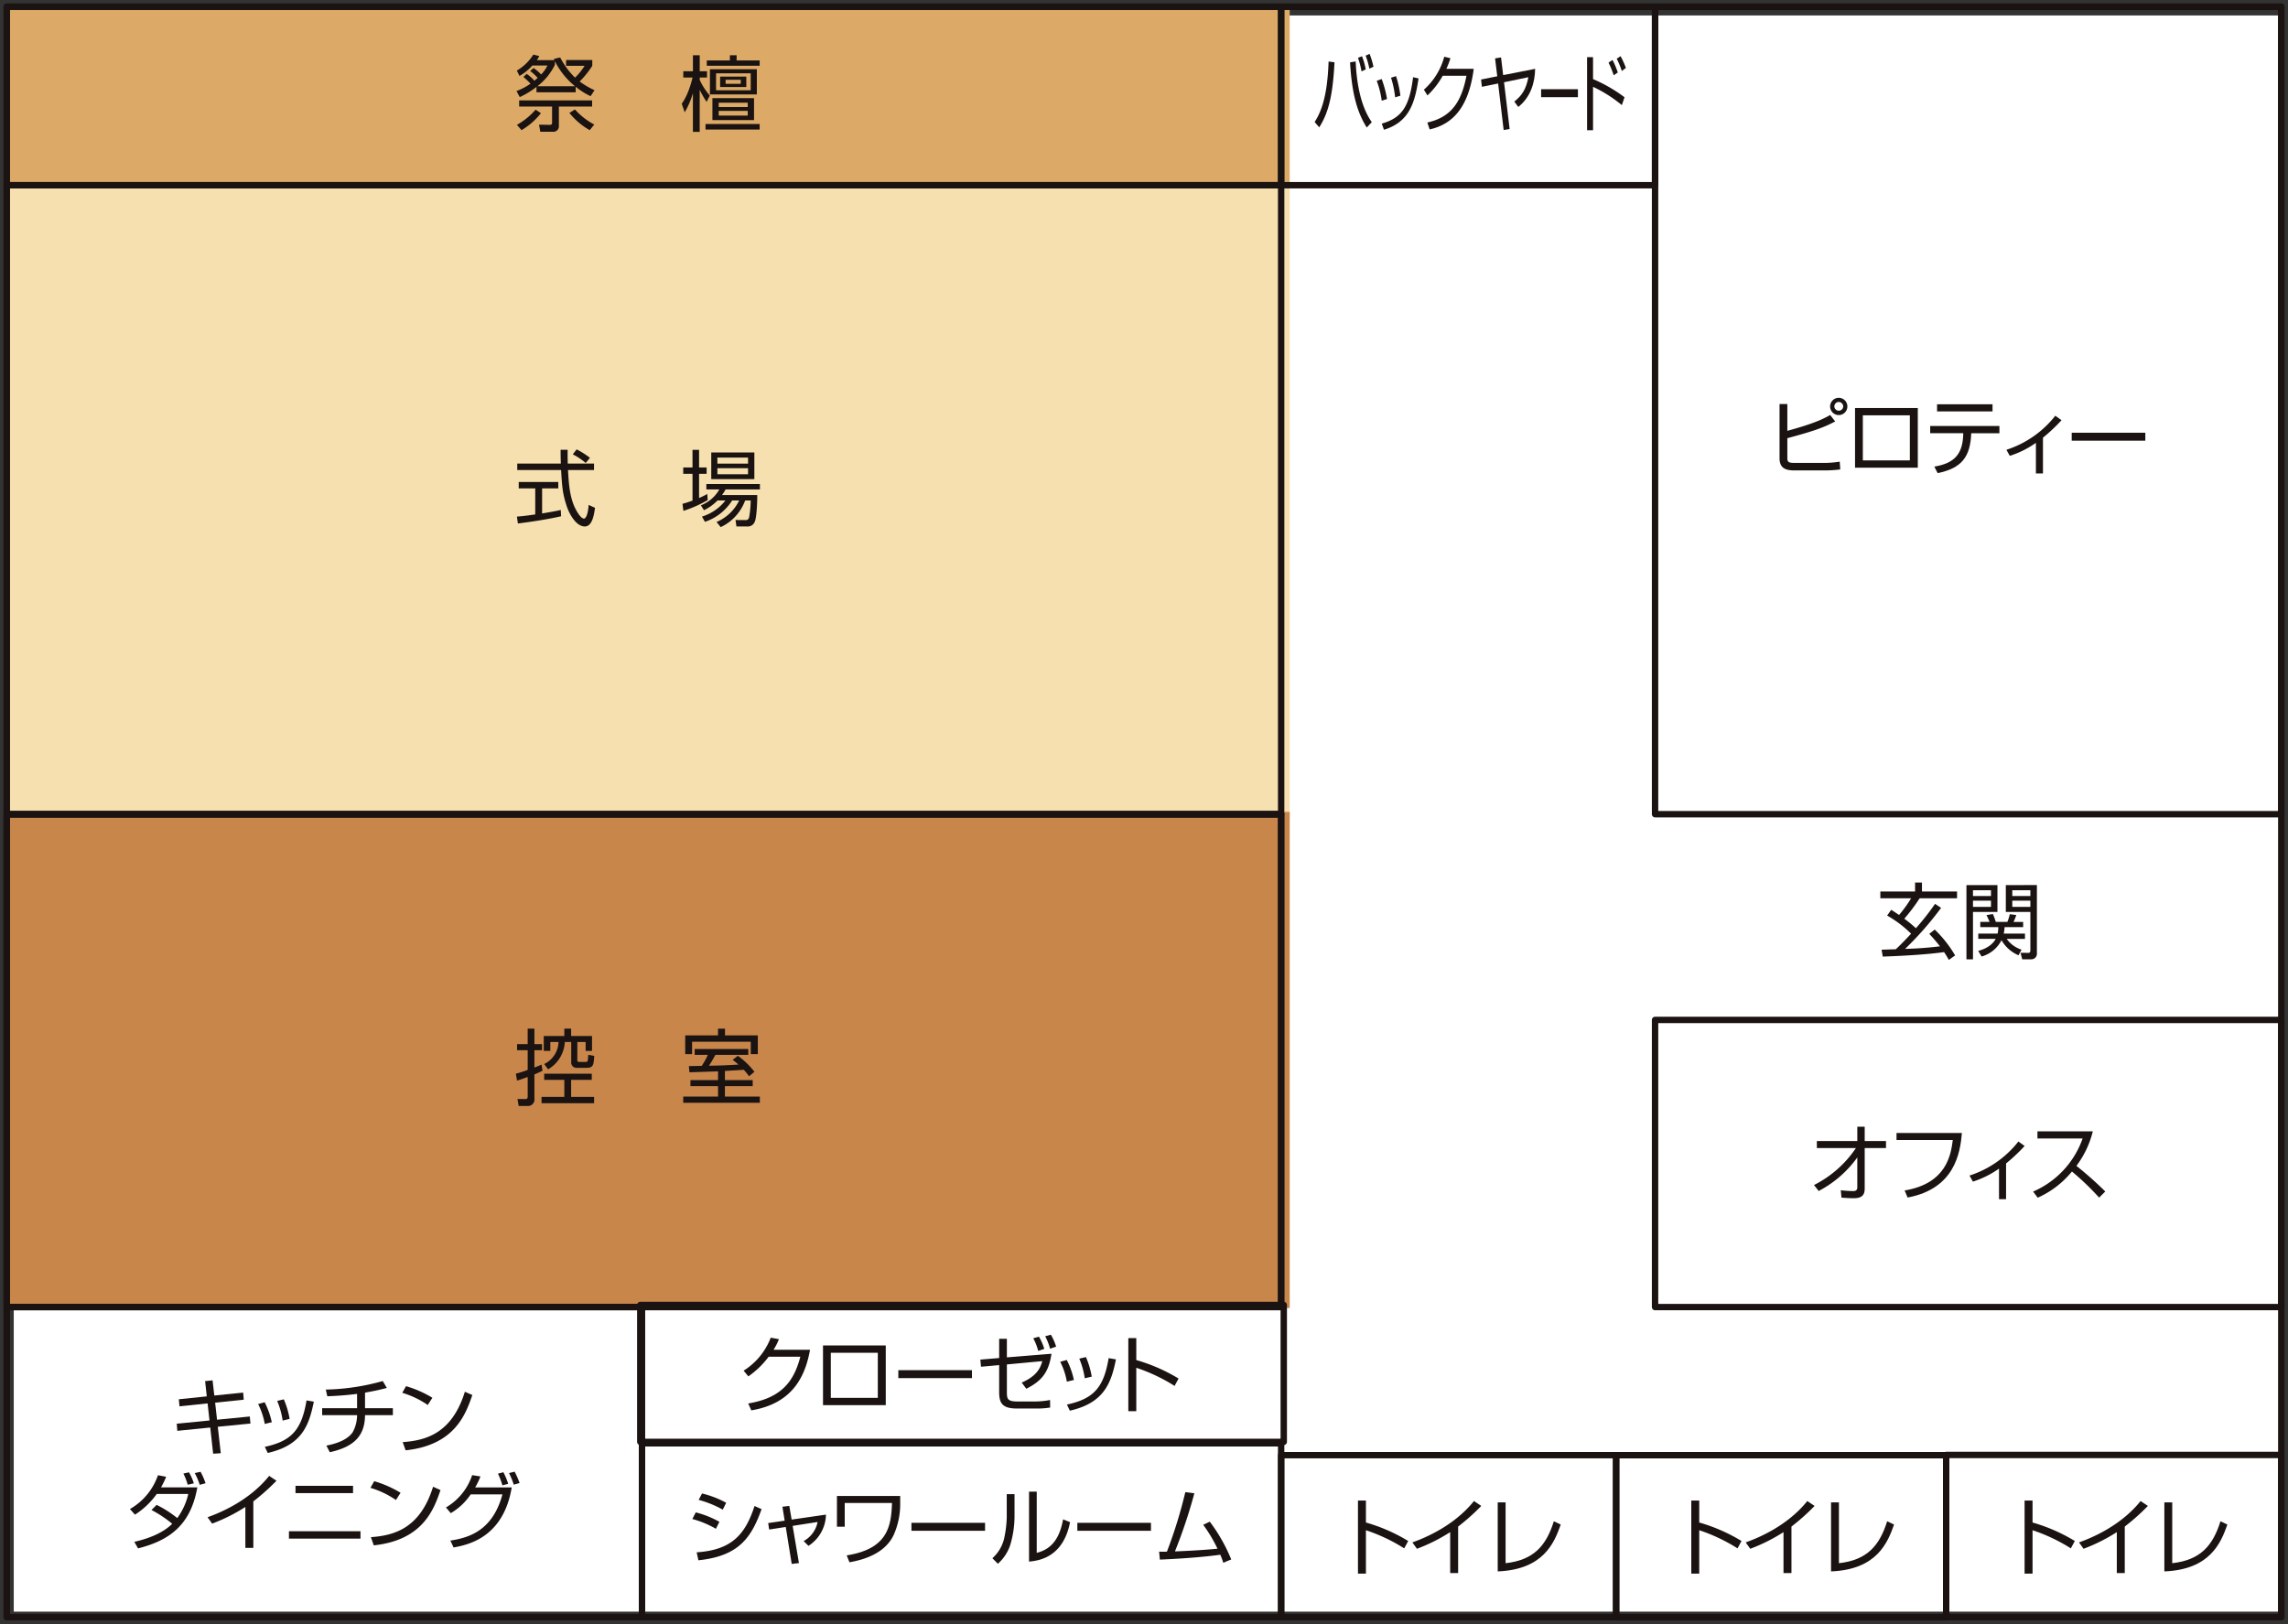<svg height="495" viewBox="0 0 697.173 495" width="697.173" xmlns="http://www.w3.org/2000/svg" xmlns:xlink="http://www.w3.org/1999/xlink"><rect x="0" y="0" width="697.173" height="495" fill="#333333" stroke="none"/><clipPath id="a"><path d="m0 0h697.173v495h-697.173z"/></clipPath><path d="m4.192 4.709h690.42v486.512h-690.42z" fill="#fff"/><path d="m2.063 56.834h390.924v193.013h-390.924z" fill="#f6e0af"/><path d="m2.063 2.061h390.924v54.771h-390.924z" fill="#dcaa66"/><path d="m2.063 247.463h390.924v151.21h-390.924z" fill="#c9864b"/><g clip-path="url(#a)" fill="none" stroke="#1a1311" stroke-linejoin="round" stroke-width="1.946"><path d="m0 0h693.075v490.83h-693.075z" transform="translate(2.049 2.049)"/><path d="m0 0h190.812v246.116h-190.812z" transform="translate(504.312 2.049)"/><path d="m0 0h190.812v87.521h-190.812z" transform="translate(504.312 310.871)"/><path d="m0 0h102.109v49.413h-102.109z" transform="translate(593.015 443.466)"/><path d="m0 0h100.601v49.413h-100.601z" transform="translate(492.414 443.538)"/><path d="m0 0h102.109v49.348h-102.109z" transform="translate(390.376 443.532)"/><path d="m0 0h388.327v191.728h-388.327z" transform="translate(2.049 56.458)"/><path d="m0 0h388.327v54.405h-388.327z" transform="translate(2.049 2.049)"/><path d="m0 0h388.327v150.206h-388.327z" transform="translate(2.049 248.187)"/><path d="m0 0h388.327v150.206h-388.327z" transform="translate(2.049 248.187)"/><path d="m0 0h193.574v94.489h-193.574z" transform="translate(2.049 398.39)"/><path d="m0 0h194.755v52.96h-194.755z" transform="translate(195.621 439.917)"/></g><path d="m195.099 397.746h196.073v41.733h-196.073z" fill="none" stroke="#1a1311" stroke-linejoin="round" stroke-width="1.946"/><g clip-path="url(#a)"><path d="m0 0h113.936v54.403h-113.936z" fill="none" stroke="#1a1311" stroke-linejoin="round" stroke-width="1.946" transform="translate(390.376 2.049)"/><g fill="#1a1311"><path d="m198.876 217.145v6.694a52.523 52.523 0 0 1 12.884 5.634l-1.213 2.247a53.091 53.091 0 0 0 -11.671-5.531v13.236h-2.422v-22.28z" transform="translate(217.329 240.218)"/><path d="m218.268 239.168h-2.422v-12.48a52.929 52.929 0 0 1 -10.129 5.078l-1.39-1.944c3.635-1.289 12.629-4.952 18.767-12.606l2.226 1.489a66.761 66.761 0 0 1 -7.052 6.295z" transform="translate(226.038 240.298)"/><path d="m219.075 235.952c8.663-.961 12.4-5.432 14.7-12.783l2.1 1.009c-2 5.66-5.3 13.718-19.2 14.274v-21.044h2.4z" transform="translate(239.695 240.509)"/><path d="m247.1 217.145v6.694a52.538 52.538 0 0 1 12.882 5.634l-1.211 2.247a53.089 53.089 0 0 0 -11.671-5.531v13.236h-2.424v-22.28z" transform="translate(270.672 240.218)"/><path d="m266.49 239.168h-2.424v-12.48a52.86 52.86 0 0 1 -10.129 5.078l-1.39-1.944c3.638-1.289 12.631-4.952 18.769-12.606l2.224 1.489a66.45 66.45 0 0 1 -7.05 6.295z" transform="translate(279.382 240.298)"/><path d="m267.294 235.952c8.665-.961 12.4-5.432 14.7-12.783l2.1 1.009c-2 5.66-5.306 13.718-19.2 14.274v-21.044h2.4z" transform="translate(293.04 240.509)"/><path d="m295.318 217.145v6.694a52.538 52.538 0 0 1 12.882 5.634l-1.211 2.247a53.09 53.09 0 0 0 -11.671-5.531v13.236h-2.424v-22.28z" transform="translate(324.016 240.218)"/><path d="m314.709 239.168h-2.424v-12.48a52.857 52.857 0 0 1 -10.129 5.078l-1.39-1.944c3.638-1.289 12.631-4.952 18.769-12.606l2.224 1.489a66.445 66.445 0 0 1 -7.05 6.289z" transform="translate(332.725 240.298)"/><path d="m315.514 235.952c8.665-.961 12.4-5.432 14.7-12.783l2.1 1.009c-2 5.66-5.306 13.718-19.2 14.274v-21.044h2.4z" transform="translate(346.384 240.509)"/><path d="m127.81 197.265c-1.843 10.483-7.248 16.671-17.882 18.466l-.958-2.1c10.177-1.691 13.941-6.744 15.888-14.247h-9.651a26.878 26.878 0 0 1 -6.188 5.988l-1.439-1.746a20.462 20.462 0 0 0 8.259-10.051l2.5.455a18.554 18.554 0 0 1 -1.641 3.233z" transform="translate(119.01 214.146)"/><path d="m138.184 212.892h-19.121v-18.192h19.121zm-2.422-15.963h-14.325v13.741h14.325z" transform="translate(131.714 215.393)"/><path d="m0 0h22.432v2.424h-22.432z" transform="translate(273.729 417.627)"/><path d="m163.5 198.954c-.811 5.381-2.728 8.21-7.679 10.662l-1.392-1.87c4.4-1.946 5.662-4.219 6.266-6.542l-10.786 1.009v8.387c0 2.1.177 2.9 3.185 2.9h5.5a23.89 23.89 0 0 0 4.472-.455l.029 2.3a25.485 25.485 0 0 1 -4.526.3h-5.529c-4.347 0-5.483-1.464-5.483-4.95v-8.286l-5.533.5-.2-2.172 5.735-.48v-5.862h2.348v5.66zm-4.044-.857a17.065 17.065 0 0 0 -1.514-3.867l1.746-.478a18.057 18.057 0 0 1 1.616 3.711zm3.612-.682a18.172 18.172 0 0 0 -1.489-3.789l1.744-.48a18.024 18.024 0 0 1 1.592 3.637z" transform="translate(156.897 213.668)"/><path d="m155.4 203.885a21.28 21.28 0 0 0 -2.02-6.064l1.995-.554a24.774 24.774 0 0 1 2.174 6.087zm.025 6.972c8.084-1.742 11.218-5.129 12.707-14.146l2.226.379c-1.468 7.25-3.616 13.263-14.049 15.635zm5.434-8.008a24.6 24.6 0 0 0 -1.67-5.986l2.024-.48a25.382 25.382 0 0 1 1.769 5.963z" transform="translate(169.679 217.25)"/><path d="m165.659 193.637v6.694a52.553 52.553 0 0 1 12.88 5.634l-1.209 2.247a53.094 53.094 0 0 0 -11.671-5.531v13.236h-2.426v-22.28z" transform="translate(180.578 214.212)"/><path d="m107.337 226.885a29.979 29.979 0 0 0 -7.174-2.982l1.036-2.02a29.4 29.4 0 0 1 7.2 2.879zm-5.862 7.174c10.455-.708 14.727-5.154 17.631-14.12l2.146.958c-3.178 8.918-7.121 14.325-19.247 15.586zm7.955-13.01a32.813 32.813 0 0 0 -7.347-2.98l1.032-1.946a29.858 29.858 0 0 1 7.351 2.831z" transform="translate(110.806 239.087)"/><path d="m115.474 218.174 2.1-.253.708 4.168 10.458-1.514a11.557 11.557 0 0 1 -5.331 9.522l-1.466-1.464a8.447 8.447 0 0 0 4.246-5.811l-7.6 1.188 1.917 11.34-2.2.253-1.82-11.264-5.051.784-.305-1.971 5.028-.733z" transform="translate(122.937 241.077)"/><path d="m140.351 216.483v2.045a23.123 23.123 0 0 1 -1.946 9.752c-2.422 5.278-8.206 7.5-13.514 8.412l-.834-2.1c12.3-1.944 13.566-8.589 13.794-15.963h-14.4v7.222h-2.374v-9.371z" transform="translate(133.945 239.486)"/><path d="m0 0h22.432v2.424h-22.432z" transform="translate(277.725 464.154)"/><path d="m150.313 223.411a30.6 30.6 0 0 1 -1.342 8.817 13.154 13.154 0 0 1 -3.734 5.609l-1.67-1.693a11.62 11.62 0 0 0 3.562-5.935 33.955 33.955 0 0 0 .811-6.466v-7.125h2.374zm6.767 11.092c4.649-1.137 7-4.547 8.033-10.207l2.123.861c-2.123 10.885-9.674 11.745-12.5 12.023v-21.322h2.349z" transform="translate(158.822 238.795)"/><path d="m0 0h22.432v2.424h-22.432z" transform="translate(328.275 464.154)"/><path d="m183.123 224.924a51.091 51.091 0 0 1 6.54 11.519l-2.426 1.009a21.776 21.776 0 0 0 -.91-2.45c-3.332.48-9.647 1.11-18.413 1.491l-.225-2.424c.984.025 1.538.025 2.374 0a142.389 142.389 0 0 0 5.607-18.139l2.753.354a156.627 156.627 0 0 1 -5.912 17.709c7.808-.305 12.077-.733 12.962-.834a44.769 44.769 0 0 0 -4.347-7.275z" transform="translate(185.506 238.874)"/><path d="m34.21 199.981 2.275-.227.531 4.623 8.792-.91.177 2.174-8.718.908.581 5.2 9.979-.986.2 2.148-9.952.984.91 8.061-2.325.15-.885-7.983-10.03 1.011-.177-2.174 9.982-.984-.586-5.2-8.56.883-.2-2.146 8.511-.885z" transform="translate(28.288 220.979)"/><path d="m39.362 210a21.53 21.53 0 0 0 -2.02-6.062l1.995-.554a25.1 25.1 0 0 1 2.174 6.085zm.025 6.974c8.084-1.742 11.214-5.129 12.707-14.148l2.222.381c-1.466 7.248-3.612 13.261-14.045 15.635zm5.43-8.008a24.469 24.469 0 0 0 -1.666-5.988l2.02-.478a25.166 25.166 0 0 1 1.769 5.961z" transform="translate(41.31 224.017)"/><path d="m59.667 208.135h8.486v2.123h-8.486c-.048 6.138-3.159 9.624-10.738 11.29l-1.036-2.02c4.295-.809 6.8-2.3 8.01-4.067a10.884 10.884 0 0 0 1.342-5.2h-10.639v-2.123h10.639v-4.371c-3.033.4-6.015.607-9.072.731l-.457-2.043a68.7 68.7 0 0 0 17.356-2.6l1.238 2.1c-2.9.756-3.661.883-6.643 1.439z" transform="translate(51.558 221.084)"/><path d="m65.959 206.328a27.954 27.954 0 0 0 -7.762-3.713l1.139-2.022a33.518 33.518 0 0 1 8.035 3.536zm-7.633 11.317c7.125-.505 15.007-2.677 18.95-15.359l2.268 1.011c-2.02 5.809-5.3 15.258-20.334 16.848z" transform="translate(64.381 221.908)"/><path d="m26.934 223.068a33.858 33.858 0 0 1 6.289 4.017 19.955 19.955 0 0 0 3.357-7.353h-9.6a24.308 24.308 0 0 1 -6.643 6.317l-1.537-1.718a18.957 18.957 0 0 0 8.541-10.308l2.5.48a26.841 26.841 0 0 1 -1.569 3.233h11.063c-1.995 11.268-8.235 16.117-18.063 18.592l-1.135-1.995c5.71-1.314 9.348-3.309 11.544-5.506a35.219 35.219 0 0 0 -6.315-4.2zm9.47-6.14a19.209 19.209 0 0 0 -1.312-3.41l1.693-.379a16.124 16.124 0 0 1 1.489 3.36zm3.665.025a20.637 20.637 0 0 0 -1.519-3.585l1.769-.381a19.7 19.7 0 0 1 1.519 3.486z" transform="translate(20.792 235.618)"/><path d="m43.974 235.526h-2.427v-12.477a52.828 52.828 0 0 1 -10.129 5.076l-1.39-1.944c3.64-1.289 12.633-4.952 18.771-12.606l2.222 1.491a66.4 66.4 0 0 1 -7.048 6.289z" transform="translate(33.219 236.269)"/><path d="m63.6 231.106h-21.8v-2.247h21.8zm-2.27-13.868h-17.53v-2.224h17.53z" transform="translate(46.243 237.861)"/><path d="m61.353 220.078a27.944 27.944 0 0 0 -7.759-3.713l1.139-2.022a33.555 33.555 0 0 1 8.035 3.536zm-7.631 11.322c7.125-.505 15.007-2.677 18.948-15.359l2.271 1.011c-2.02 5.809-5.3 15.258-20.334 16.848z" transform="translate(59.289 237.119)"/><path d="m64.516 223.877a17.966 17.966 0 0 0 7.985-9.851l2.528.4a22.714 22.714 0 0 1 -1.618 3.357h11.14c-2.574 15.462-13.543 17.507-17.709 18.291l-.984-2.1c5.681-.861 12.909-3.056 15.862-14.072h-9.674a18.67 18.67 0 0 1 -6.06 5.71zm17.2-6.744a21.622 21.622 0 0 0 -1.361-3.564l1.666-.428a22.169 22.169 0 0 1 1.464 3.536zm3.461-.2a23.317 23.317 0 0 0 -1.441-3.536l1.7-.43a24.991 24.991 0 0 1 1.514 3.461z" transform="translate(71.371 235.593)"/><path d="m262.426 180.826a33.467 33.467 0 0 0 12.774-11.268h-11.9v-2.146h12.328v-4.368h2.249v4.368h6.491v2.146h-6.491v12.33c0 1.894-.76 2.98-3.364 2.953-1.588 0-2.751-.1-3.713-.175l-.2-2.249a35.518 35.518 0 0 0 3.69.253c.43 0 1.338 0 1.338-1.11v-9.145a33.758 33.758 0 0 1 -11.772 10.23z" transform="translate(290.311 180.368)"/><path d="m294.294 163.953c-.529 6.188-2.247 17-16.545 19.679l-.91-2.148c12.857-2.146 14.1-10.988 14.676-15.382h-17.15v-2.148z" transform="translate(303.518 181.374)"/><path d="m296.064 182.771h-2.148v-9.322a28.834 28.834 0 0 1 -7.957 3.966l-1.034-1.843a31.081 31.081 0 0 0 14.9-10.384l1.9 1.365a56.014 56.014 0 0 1 -5.659 5.331z" transform="translate(315.199 182.74)"/><path d="m294.13 182.078a27.54 27.54 0 0 0 15.081-16.191h-13.767v-2.174h16.876a29.208 29.208 0 0 1 -5 10.533 107.5 107.5 0 0 1 8.792 7.806l-1.87 1.87a80.678 80.678 0 0 0 -8.286-7.957 28.357 28.357 0 0 1 -10.434 7.983z" transform="translate(325.384 181.11)"/><path d="m290.543 135.426a100.816 100.816 0 0 1 -10.965 12.5 105.7 105.7 0 0 0 10.611-.786 49.649 49.649 0 0 0 -3.26-3.787l1.668-1.314a36.073 36.073 0 0 1 6.214 7.882l-1.919 1.363c-.4-.731-.758-1.337-1.439-2.374-4.826.682-11.949 1.137-18.693 1.365l-.354-2.1c.326 0 3.737-.128 4.318-.128 1.666-1.54 3.311-3.284 4.674-4.75a34.955 34.955 0 0 0 -7.3-5.531l1.238-1.744c.659.4 1.163.735 2.4 1.567a39.368 39.368 0 0 0 3.663-5.078h-9.373v-2.07h10.584v-2.728h2.1v2.728h10.687v2.07h-11.397a54.865 54.865 0 0 1 -4.674 6.216 38.143 38.143 0 0 1 3.536 2.9 76.627 76.627 0 0 0 5.834-7.427z" transform="translate(300.93 141.292)"/><path d="m293.928 128.08v8.185h-7.452v14.449h-1.995v-22.634zm-1.969 1.567h-5.483v1.767h5.483zm0 3.183h-5.483v1.894h5.483zm8.387 16.648a10.889 10.889 0 0 1 -5.179-4.6 9.764 9.764 0 0 1 -6.062 4.977l-1.036-1.717c3.387-.885 4.775-2.629 5.331-3.665h-5.306v-1.613h5.887a7.805 7.805 0 0 0 .2-1.971h-5.481v-1.589h2.831c-.406-.958-.583-1.363-.937-2.07l1.946-.326a19.846 19.846 0 0 1 .885 2.4h3.536a15.651 15.651 0 0 0 .733-2.348l1.969.253a13.871 13.871 0 0 1 -.832 2.1h2.928v1.592h-5.659a13.515 13.515 0 0 1 -.251 1.971h6.466v1.616h-5.558a8.926 8.926 0 0 0 4.522 3.284zm5.607-21.4v20.74a1.706 1.706 0 0 1 -1.767 1.894h-2.7l-.531-1.995 2.325.025c.506 0 .682-.177.682-.834v-11.643h-7.482v-8.185zm-1.995 1.567h-5.506v1.767h5.506zm0 3.183h-5.506v1.894h5.506z" transform="translate(314.709 141.689)"/><path d="m259.819 59.466v8.16c8.716-2.348 11.445-3.916 13.061-4.825l1.514 1.971c-3.081 1.615-5.759 2.753-14.575 5.1v5.66c0 1.388 0 1.868 2.073 1.868h9.674a29.38 29.38 0 0 0 4.219-.379l.154 2.376a40.5 40.5 0 0 1 -4.347.3h-9.5c-2.4 0-4.649-.4-4.649-3.713v-16.518zm18.291.733a2.628 2.628 0 1 1 -2.627-2.629 2.626 2.626 0 0 1 2.627 2.629m-3.966 0a1.351 1.351 0 0 0 2.7 0 1.375 1.375 0 0 0 -1.363-1.365 1.353 1.353 0 0 0 -1.34 1.365" transform="translate(284.8 63.687)"/><path d="m287.488 77.234h-19.123v-18.188h19.123zm-2.424-15.965h-14.325v13.74h14.325z" transform="translate(296.881 65.32)"/><path d="m300.331 65.124v2.2h-8.589c-.255 7.174-2.9 10.685-10.232 12.151l-1.01-1.975c6.39-1.062 8.714-4.042 8.815-10.18h-10.078v-2.2zm-2.1-4.446h-16.9v-2.172h16.9z" transform="translate(308.908 64.723)"/><path d="m301.4 77.742h-2.148v-9.32a28.951 28.951 0 0 1 -7.957 3.966l-1.034-1.845a31.092 31.092 0 0 0 14.9-10.382l1.9 1.363a55.542 55.542 0 0 1 -5.66 5.331z" transform="translate(321.108 66.554)"/><path d="m0 0h22.43v2.424h-22.43z" transform="translate(631.266 131.894)"/><path d="m88.244 85.417c-3.635.832-8.337 1.59-13.16 2.2l-.3-2.1c1.062-.076 2.4-.2 5.582-.657v-7.931h-5.029v-1.969h12.05v1.969h-4.927v7.629c3.638-.607 4.724-.834 5.685-1.062zm2-20.26c-.025.859-.025 1.868.025 4.194h8.008v1.971h-7.93c.276 4.7.554 9.548 3.206 13.387.278.4.986 1.415 1.668 1.415s1.264-1.719 1.415-4.168l1.944.885c-.278 1.919-.781 5.683-3.107 5.683-2.806 0-4.876-4.194-5.508-6.163-1.287-3.89-1.413-5.912-1.719-11.039h-13.364v-1.971h13.286c-.048-1.186-.074-2.7-.074-4.194zm5.508 4.017a19.7 19.7 0 0 0 -3.941-2.627l1.163-1.517a25.092 25.092 0 0 1 4.065 2.576z" transform="translate(82.727 71.941)"/><path d="m106.415 80.411a38.151 38.151 0 0 1 -7.4 3.284l-.278-2.146c.809-.23 1.693-.48 3.056-.986v-8.163h-2.833v-1.941h2.829v-5.359h2v5.356h2.3v1.944h-2.3v7.376a22.723 22.723 0 0 0 2.5-1.238zm15.1-1.542c.025 2.525-.227 7.022-.758 8.134a2.259 2.259 0 0 1 -2.321 1.441h-3.26l-.278-1.971 3.157.025c.708 0 .91-.531 1.011-.96a31.367 31.367 0 0 0 .455-5.026h-1.691a14.4 14.4 0 0 1 -7.452 8.134l-1.262-1.567a13.511 13.511 0 0 0 6.9-6.567h-2.146a15.677 15.677 0 0 1 -8.288 6.517l-.91-1.592a14.4 14.4 0 0 0 7.151-4.924h-2.4a14.812 14.812 0 0 1 -4.141 2.98l-.94-1.493a11.1 11.1 0 0 0 5.632-4.851h-3.966v-1.639h16.319v1.643h-10.46a15.357 15.357 0 0 1 -1.085 1.717zm-.883-4.849h-13.132v-8.133h13.135zm-1.921-6.569h-9.341v1.843h9.345zm0 3.235h-9.341v1.844h9.345z" transform="translate(109.224 72.021)"/><path d="m79.926 11.988a14.4 14.4 0 0 1 2.3 1.969 9.7 9.7 0 0 0 1.921-2.728h-4.6a15.514 15.514 0 0 1 -3.916 3.185l-.807-1.643a14.586 14.586 0 0 0 5.026-4.871l1.82.453a12.882 12.882 0 0 1 -.733 1.238h5.327c-.048-.126-.074-.177-.147-.379l1.917-.432a23.539 23.539 0 0 0 4.522 6.142 18.408 18.408 0 0 0 2.907-3.591h-5.634v-1.767h7.983v1.765a28.326 28.326 0 0 1 -3.842 4.771 24.286 24.286 0 0 0 4.522 2.656l-1.192 1.82a21.6 21.6 0 0 1 -4.541-2.876v1.693h-11.949v-1.644a25.047 25.047 0 0 1 -5.1 3.1l-.986-1.843a17.794 17.794 0 0 0 4.267-2.247 26.606 26.606 0 0 0 -2.172-2.047l1.011-.935a12.952 12.952 0 0 1 2.353 2.1c.653-.583.855-.76.986-.885a18.492 18.492 0 0 0 -2.277-2.1zm-5.078 17.33a21.471 21.471 0 0 0 5.685-4.625l1.641 1.062a21.477 21.477 0 0 1 -5.912 5.179zm12.785-5.584v5.811a1.685 1.685 0 0 1 -1.923 1.87h-3.739l-.379-2.148 3.235.051c.3 0 .733-.027.733-.581v-5h-10.03v-1.87h22.229v1.87zm4.922-6.188a23.32 23.32 0 0 1 -6.138-7.629v1.113a18.562 18.562 0 0 1 -5.331 6.517zm-.025 7.073a20.869 20.869 0 0 0 5.887 4.6l-1.388 1.717a21.661 21.661 0 0 1 -6.192-5.255z" transform="translate(82.661 8.737)"/><path d="m106.2 22.214a29.277 29.277 0 0 1 -2.1-3.688v12.834h-2.07v-11.8a26.018 26.018 0 0 1 -2.5 5.834l-.908-2.627c.63-.91 2.07-2.955 3.307-7.983h-2.829v-1.915h2.932v-4.876h2.07v4.876h2.222v1.919h-2.222v.712a19.288 19.288 0 0 0 3.081 4.775zm16.168 8.438h-16.5v-1.693h16.5zm-7.02-22.659v1.592h7.022v1.615h-16.115v-1.615h7.045v-1.592zm6.163 11.949h-14.3v-7.68h14.3zm-.857 7.831h-12.683v-6.694h12.682zm-1.012-14.273h-10.561v5.177h10.561zm-.908 8.966h-8.842v1.314h8.842zm0 2.5h-8.842v1.415h8.842zm-.432-7.275h-7.982v-3.181h7.98zm-1.691-2.222h-4.623v1.236h4.623z" transform="translate(109.106 8.842)"/><path d="m190.187 28.567c1.971-3.107 3.888-7.73 4.248-18.44l1.8.227c-.55 11.115-2.123 15.789-4.646 19.83zm12.5-18.466c.512 11.949 3.791 16.85 4.912 18.516l-1.538 1.618c-2.445-3.941-4.474-9.07-5.08-19.856zm1.782 3.031a25.532 25.532 0 0 0 -1.078-4.143l1.232-.48a22.138 22.138 0 0 1 1.137 4.017zm2.391-.834a22.566 22.566 0 0 0 -1.139-3.966l1.209-.532a23.406 23.406 0 0 1 1.177 3.918z" transform="translate(210.396 8.63)"/><path d="m200.687 18.518a26.592 26.592 0 0 0 -1.517-6.064l1.5-.554a30.818 30.818 0 0 1 1.63 6.087zm.019 6.972c6.068-1.742 8.421-5.129 9.539-14.148l1.668.381c-1.1 7.25-2.711 13.261-10.544 15.635zm4.078-8.008a31.075 31.075 0 0 0 -1.254-5.982l1.519-.48a31.854 31.854 0 0 1 1.327 5.961z" transform="translate(220.333 12.187)"/><path d="m221.182 11.9c-1.382 10.48-5.442 16.67-13.425 18.463l-.72-2.1c7.641-1.691 10.466-6.744 11.926-14.247h-7.241a24.531 24.531 0 0 1 -4.646 5.988l-1.083-1.744a20.478 20.478 0 0 0 6.2-10.053l1.879.455a21.557 21.557 0 0 1 -1.234 3.233z" transform="translate(227.88 9.081)"/><path d="m230.741 11.791c-.076 4.37-1.46 8.688-5.137 11.62l-1.215-1.643c2.313-1.818 3.585-3.739 4.286-7.427l-7.414 1.542 1.706 14.247-1.822.3-1.685-14.168-4.95 1.011-.246-2.224 4.931-.986-.666-5.455 1.82-.3.645 5.4z" transform="translate(237.031 9.187)"/><path d="m0 0h11.216v2.424h-11.216z" transform="translate(469.592 27.194)"/><path d="m231.418 8.427v6.694a45.5 45.5 0 0 1 9.594 5.533l-.815 2.4a41.234 41.234 0 0 0 -8.779-5.582v13.235h-1.818v-22.28zm6.293 5.533a27.752 27.752 0 0 0 -1.573-3.865l1.213-.809a26.662 26.662 0 0 1 1.613 3.814zm2.485-1.314a29.4 29.4 0 0 0 -1.554-3.739l1.156-.781a24.515 24.515 0 0 1 1.63 3.585z" transform="translate(253.995 8.989)"/><path d="m82.758 161.682a24.455 24.455 0 0 1 -2.475 1.114v7.4a1.955 1.955 0 0 1 -2.146 2.224h-2.654l-.354-2.123 2.2.027c.478 0 .908 0 .908-.784v-5.94c-1.969.708-2.525.885-3.256 1.087l-.354-2.1a36.765 36.765 0 0 0 3.61-1.137v-6.013h-3.237v-1.868h3.233v-4.722h2.047v4.722h2.323v1.868h-2.32v5.28c1.163-.455 1.59-.632 2.172-.908zm15 2.78h-6.284v5.2h7v1.921h-16.019v-1.921h6.945v-5.2h-6.136v-1.868h14.5zm-4.4-6.087c0 .6.227.632.708.632h1.744c.756 0 .756-.076.883-2.174l1.82.329c-.177 2.654-.227 3.637-2.275 3.637h-2.871a1.623 1.623 0 0 1 -1.868-1.767v-6.114h-1.946a10.288 10.288 0 0 1 -2.728 6.443 9.991 9.991 0 0 1 -2.374 1.894l-1.188-1.615a7.676 7.676 0 0 0 4.368-6.721h-2.5v2.728h-2v-4.547h6.269v-2.247h2.073v2.247h6.365v4.545h-1.945v-2.728h-2.526z" transform="translate(82.556 164.67)"/><path d="m111.546 164.526h8.463v1.845h-8.463v3.18h10.637v1.9h-23.342v-1.9h10.609v-3.18h-8.412v-1.845h8.412v-2.652c-1.39.023-7.477.253-8.716.278l-.177-1.9c.278.025 3.412-.051 3.916-.051a22.354 22.354 0 0 0 1.87-3.359h-4.017v-1.795h16.342v1.795h-10.027c-.908 1.641-1.009 1.818-1.944 3.309 3.865-.076 4.724-.1 8.966-.354a21.677 21.677 0 0 0 -1.767-1.439l1.59-1.238a24.013 24.013 0 0 1 5.054 4.88l-1.641 1.365a21.435 21.435 0 0 0 -1.592-1.971c-.758.053-5.531.329-5.761.354zm.025-15.662v2.047h10v5.708h-2.148v-3.789h-17.88v3.789h-2.1v-5.708h10v-2.047z" transform="translate(109.344 164.682)"/></g></g></svg>